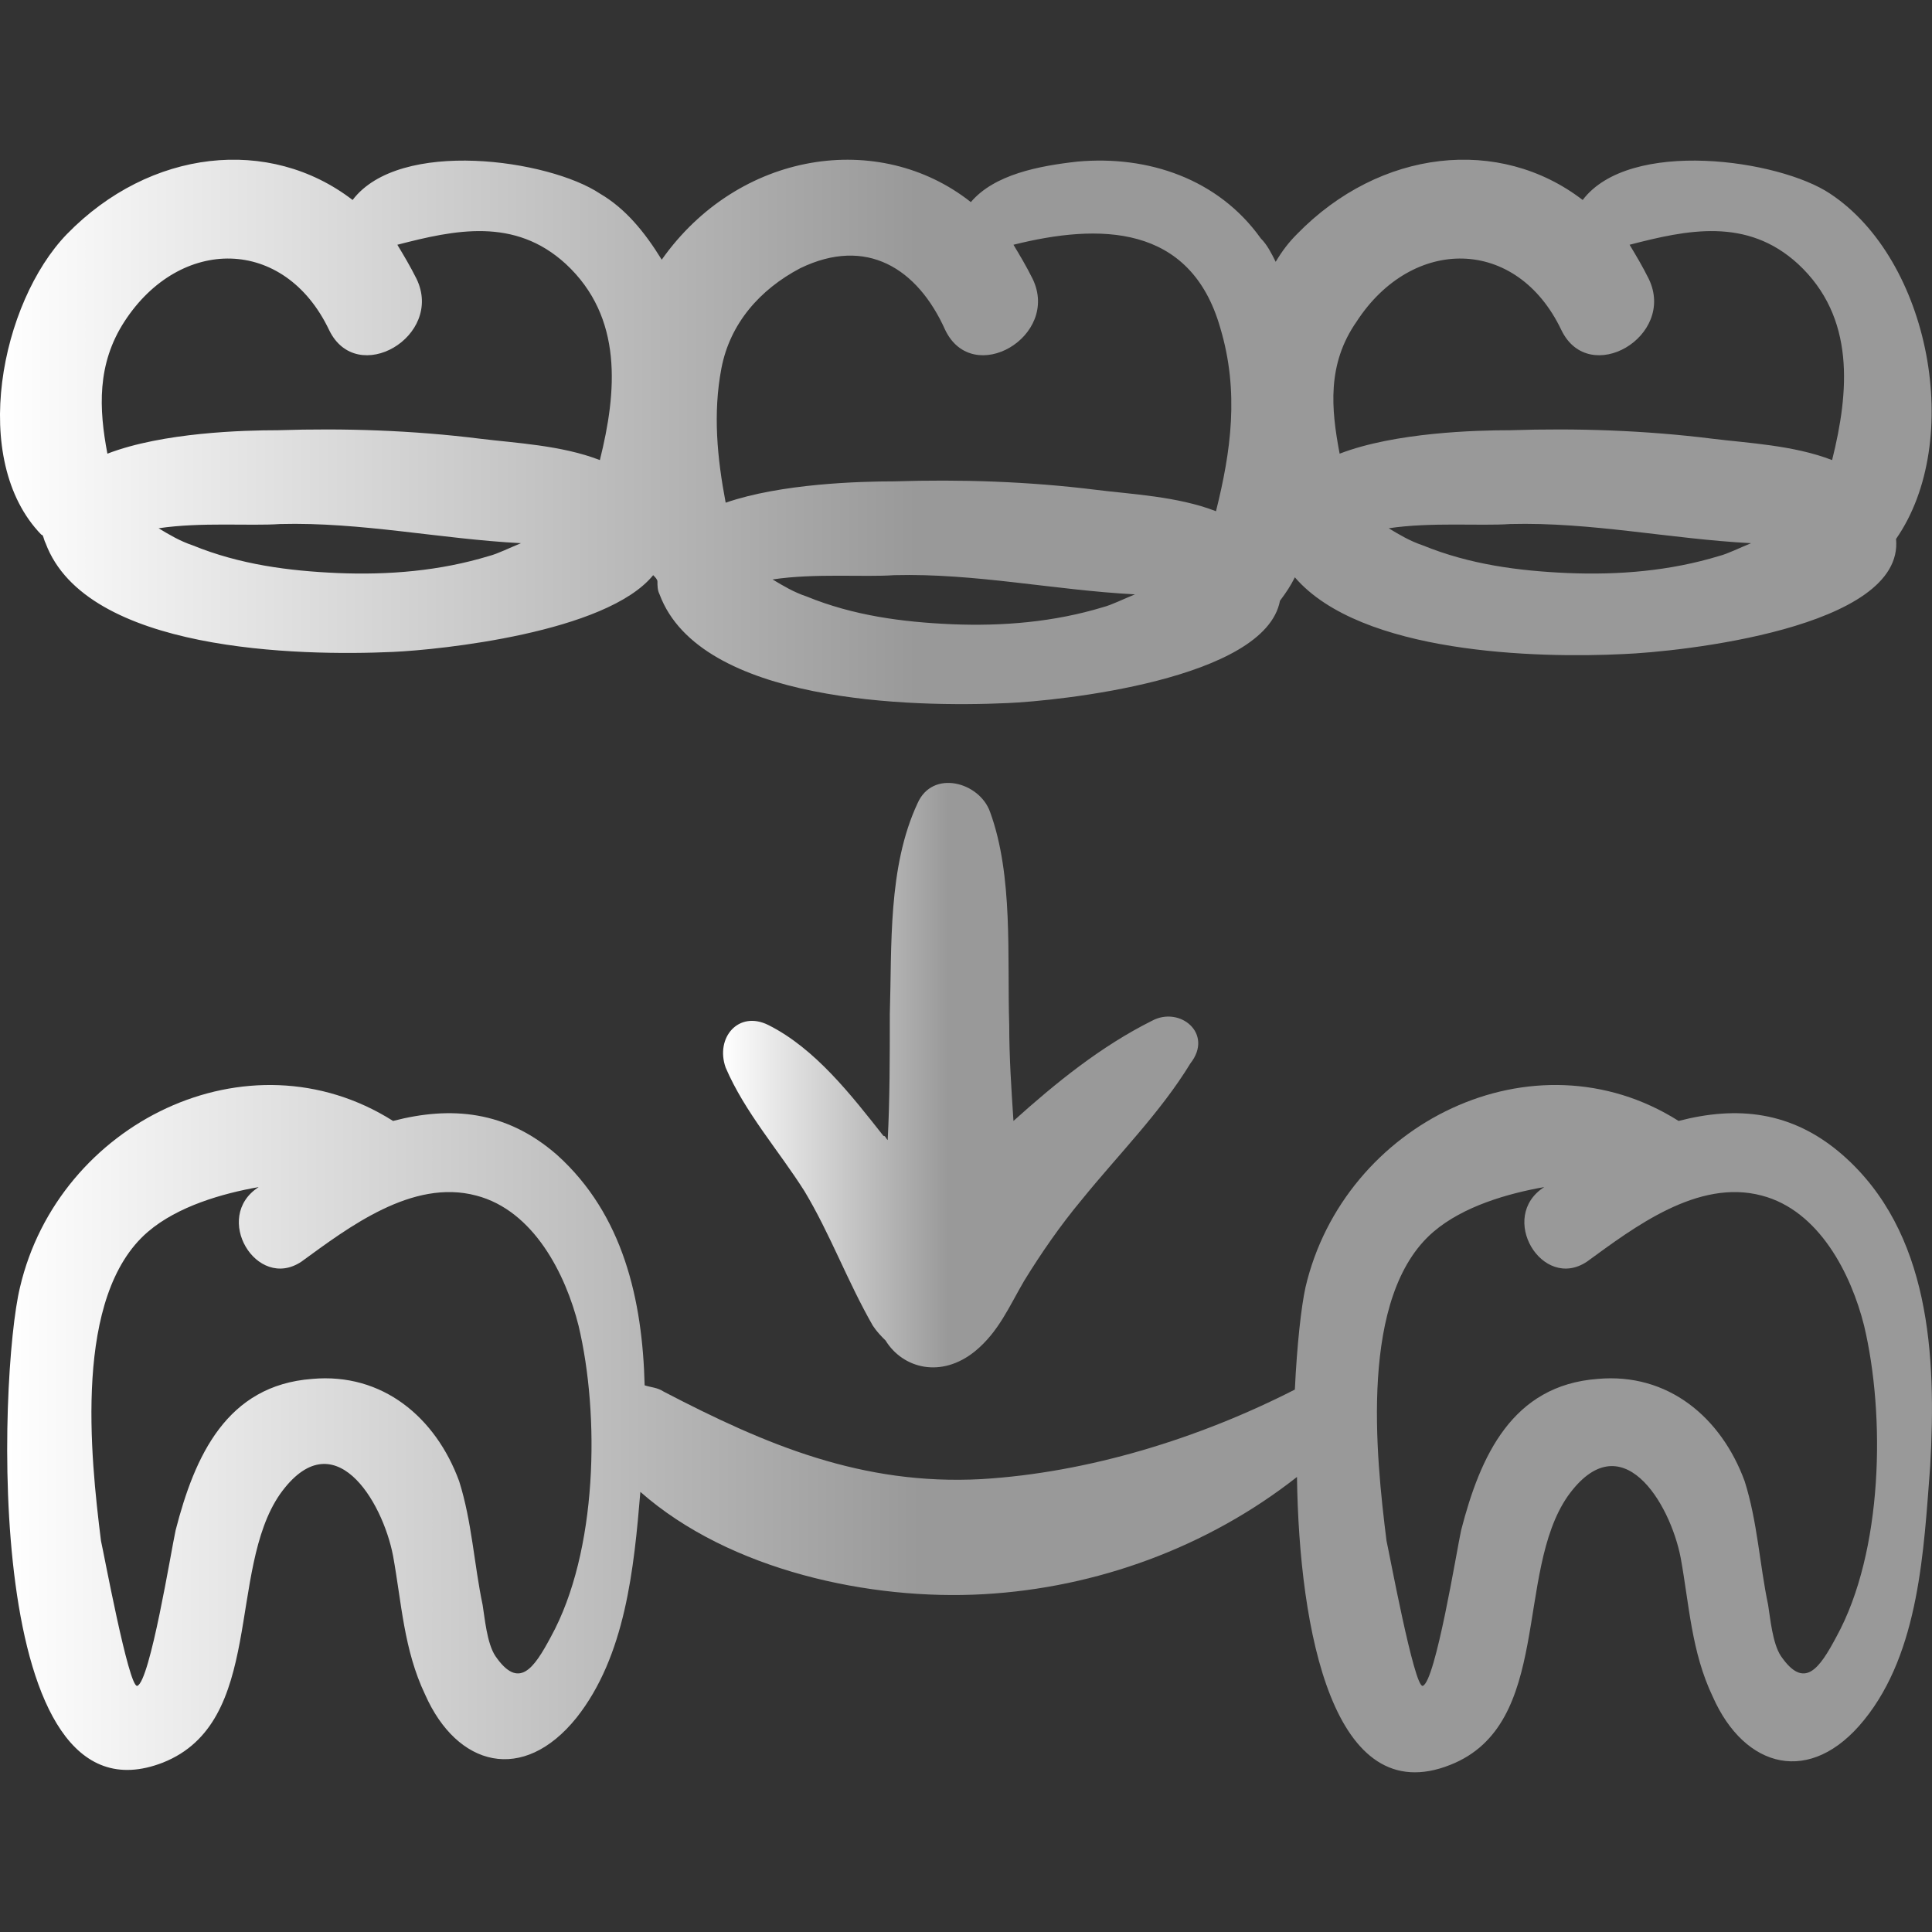 <svg xmlns="http://www.w3.org/2000/svg" width="51" height="51" viewBox="0 0 51 51" fill="none"><rect x="0" y="0" width="51" height="51" fill="#333333" stroke="none"/><path d="M48.644 30.491C47.293 29.309 45.83 29.196 44.311 29.59C40.484 27.17 35.475 29.647 34.462 33.98C34.35 34.486 34.237 35.499 34.181 36.681C31.648 37.975 28.722 38.876 25.908 39.045C22.757 39.214 20.224 38.144 17.523 36.737C17.354 36.625 17.186 36.625 17.017 36.569C16.96 34.318 16.454 32.066 14.709 30.491C13.359 29.309 11.896 29.196 10.376 29.59C6.549 27.171 1.541 29.647 0.528 33.98C-0.035 36.287 -0.485 48.386 4.298 46.529C7 45.46 5.987 41.465 7.394 39.438C8.8 37.469 10.095 39.607 10.376 41.071C10.601 42.309 10.658 43.547 11.22 44.728C12.065 46.642 13.809 47.092 15.216 45.347C16.51 43.715 16.735 41.408 16.904 39.382C19.268 41.464 22.982 42.252 25.965 42.083C28.947 41.915 31.874 40.845 34.237 38.988C34.294 43.04 35.194 47.824 38.289 46.586C40.991 45.516 39.978 41.521 41.385 39.495C42.791 37.525 44.086 39.664 44.367 41.127C44.592 42.365 44.648 43.603 45.211 44.785C46.056 46.698 47.8 47.148 49.207 45.404C50.67 43.603 50.783 40.901 50.952 38.707C51.12 35.781 50.951 32.517 48.644 30.491ZM14.541 43.209C14.09 44.053 13.696 44.616 13.077 43.716C12.852 43.378 12.796 42.703 12.74 42.365C12.515 41.296 12.458 40.17 12.121 39.101C11.502 37.413 10.095 36.231 8.238 36.4C5.987 36.569 5.142 38.426 4.636 40.395C4.523 40.902 3.961 44.391 3.623 44.503C3.398 44.56 2.723 40.902 2.666 40.677C2.385 38.426 1.935 34.205 3.904 32.517C4.692 31.841 5.874 31.504 6.831 31.335C5.593 32.123 6.774 34.092 7.956 33.305C9.194 32.404 10.883 31.11 12.571 31.56C14.09 31.954 14.934 33.642 15.272 34.993C15.835 37.356 15.779 40.958 14.541 43.209ZM48.475 43.209C48.025 44.053 47.631 44.616 47.012 43.716C46.787 43.378 46.73 42.703 46.674 42.365C46.449 41.296 46.393 40.17 46.055 39.101C45.436 37.413 44.029 36.231 42.172 36.4C39.921 36.569 39.077 38.426 38.57 40.395C38.458 40.902 37.895 44.391 37.557 44.503C37.332 44.56 36.657 40.902 36.601 40.677C36.319 38.426 35.869 34.205 37.839 32.517C38.627 31.841 39.808 31.504 40.765 31.335C39.527 32.123 40.709 34.092 41.891 33.305C43.129 32.404 44.817 31.11 46.505 31.56C48.025 31.954 48.869 33.642 49.207 34.993C49.77 37.356 49.713 40.958 48.475 43.209Z" fill="url(#paint0_linear_3201_520)"></path><path d="M1.204 14.339C2.273 17.209 7.9 17.322 10.377 17.209C11.615 17.153 16.004 16.703 17.242 15.183C17.299 15.24 17.355 15.296 17.355 15.352C17.355 15.465 17.355 15.577 17.411 15.69C18.48 18.56 24.108 18.673 26.584 18.56C27.935 18.504 33.394 17.941 33.788 15.859C33.956 15.634 34.069 15.465 34.181 15.24C35.926 17.266 40.597 17.378 42.848 17.266C44.311 17.209 50.276 16.59 50.051 14.227C51.852 11.638 50.952 6.855 48.307 5.11C46.956 4.21 43.017 3.647 41.779 5.279C39.584 3.591 36.432 3.928 34.238 6.179C34.013 6.404 33.844 6.629 33.675 6.911C33.563 6.686 33.45 6.461 33.281 6.292C32.156 4.716 30.299 4.097 28.441 4.266C27.428 4.378 26.247 4.604 25.628 5.335C23.208 3.422 19.494 3.985 17.468 6.855C17.017 6.123 16.511 5.504 15.836 5.11C14.485 4.21 10.546 3.647 9.308 5.279C7.113 3.591 3.961 3.928 1.767 6.179C0.022 7.98 -0.822 12.145 1.091 14.114C1.147 14.114 1.147 14.227 1.204 14.339ZM8.913 15.127C7.619 15.071 6.325 14.902 5.087 14.396C4.749 14.283 4.468 14.114 4.186 13.945C5.312 13.777 6.606 13.889 7.394 13.833C9.532 13.777 11.615 14.227 13.753 14.339C13.472 14.452 13.134 14.621 12.909 14.677C11.615 15.071 10.264 15.183 8.913 15.127ZM25.121 16.478C23.827 16.421 22.532 16.253 21.294 15.746C20.957 15.634 20.675 15.465 20.394 15.296C21.519 15.127 22.814 15.24 23.602 15.183C25.74 15.127 27.822 15.577 29.961 15.69C29.679 15.802 29.342 15.971 29.117 16.028C27.822 16.421 26.472 16.534 25.121 16.478ZM41.385 15.127C40.09 15.071 38.796 14.902 37.558 14.396C37.22 14.283 36.939 14.114 36.658 13.945C37.783 13.777 39.078 13.889 39.865 13.833C42.004 13.777 44.086 14.227 46.225 14.339C45.943 14.452 45.605 14.621 45.38 14.677C44.086 15.071 42.735 15.183 41.385 15.127ZM35.813 8.486C37.277 6.235 40.034 6.235 41.216 8.712C41.947 10.231 44.255 8.88 43.523 7.361C43.355 7.023 43.186 6.742 43.017 6.461C44.536 6.067 46.112 5.729 47.463 6.967C48.982 8.374 48.813 10.344 48.363 12.145C47.35 11.751 46.112 11.694 45.212 11.582C43.411 11.357 41.61 11.3 39.865 11.357C38.965 11.357 36.826 11.413 35.363 11.976C35.138 10.794 35.026 9.612 35.813 8.486ZM19.043 9.725C19.268 8.543 20.056 7.642 21.125 7.08C22.87 6.235 24.221 7.08 24.952 8.712C25.684 10.231 27.991 8.88 27.259 7.361C27.091 7.023 26.922 6.742 26.753 6.461C29.004 5.898 31.424 5.898 32.212 8.655C32.718 10.344 32.493 11.919 32.099 13.495C31.086 13.101 29.848 13.045 28.948 12.932C27.147 12.707 25.346 12.651 23.602 12.707C22.701 12.707 20.619 12.764 19.156 13.27C18.931 12.088 18.818 10.906 19.043 9.725ZM3.286 8.486C4.749 6.235 7.507 6.235 8.688 8.712C9.42 10.231 11.727 8.88 10.996 7.361C10.827 7.023 10.658 6.742 10.489 6.461C12.009 6.067 13.584 5.729 14.935 6.967C16.454 8.374 16.285 10.344 15.835 12.145C14.822 11.751 13.584 11.694 12.684 11.582C10.883 11.357 9.082 11.3 7.338 11.357C6.437 11.357 4.299 11.413 2.835 11.976C2.611 10.794 2.554 9.612 3.286 8.486Z" fill="url(#paint1_linear_3201_520)"></path><path d="M30.411 26.945C29.061 27.62 27.879 28.577 26.753 29.59C26.697 28.746 26.641 27.902 26.641 27.058C26.584 25.257 26.753 23.118 26.134 21.43C25.853 20.642 24.615 20.304 24.221 21.205C23.433 22.893 23.545 24.975 23.489 26.776C23.489 27.902 23.489 29.027 23.433 30.096C23.377 30.04 23.377 29.984 23.32 29.984C22.476 28.915 21.52 27.677 20.282 27.058C19.494 26.664 18.875 27.395 19.156 28.183C19.663 29.365 20.563 30.378 21.238 31.447C21.914 32.573 22.364 33.811 23.039 34.992C23.151 35.161 23.264 35.274 23.377 35.386C23.827 36.118 24.84 36.399 25.74 35.668C26.359 35.161 26.641 34.486 27.035 33.811C27.485 33.079 27.991 32.347 28.554 31.672C29.511 30.49 30.636 29.365 31.424 28.07C32.043 27.282 31.143 26.551 30.411 26.945Z" fill="url(#paint2_linear_3201_520)"></path><defs><linearGradient id="paint0_linear_3201_520" x1="0.189" y1="37.713" x2="24.29" y2="37.713" gradientUnits="userSpaceOnUse"><stop stop-color="white"></stop><stop offset="1" stop-color="#999999"></stop></linearGradient><linearGradient id="paint1_linear_3201_520" x1="0" y1="11.401" x2="24.187" y2="11.401" gradientUnits="userSpaceOnUse"><stop stop-color="white"></stop><stop offset="1" stop-color="#999999"></stop></linearGradient><linearGradient id="paint2_linear_3201_520" x1="19.087" y1="28.381" x2="25.037" y2="28.381" gradientUnits="userSpaceOnUse"><stop stop-color="white"></stop><stop offset="1" stop-color="#999999"></stop></linearGradient></defs></svg>